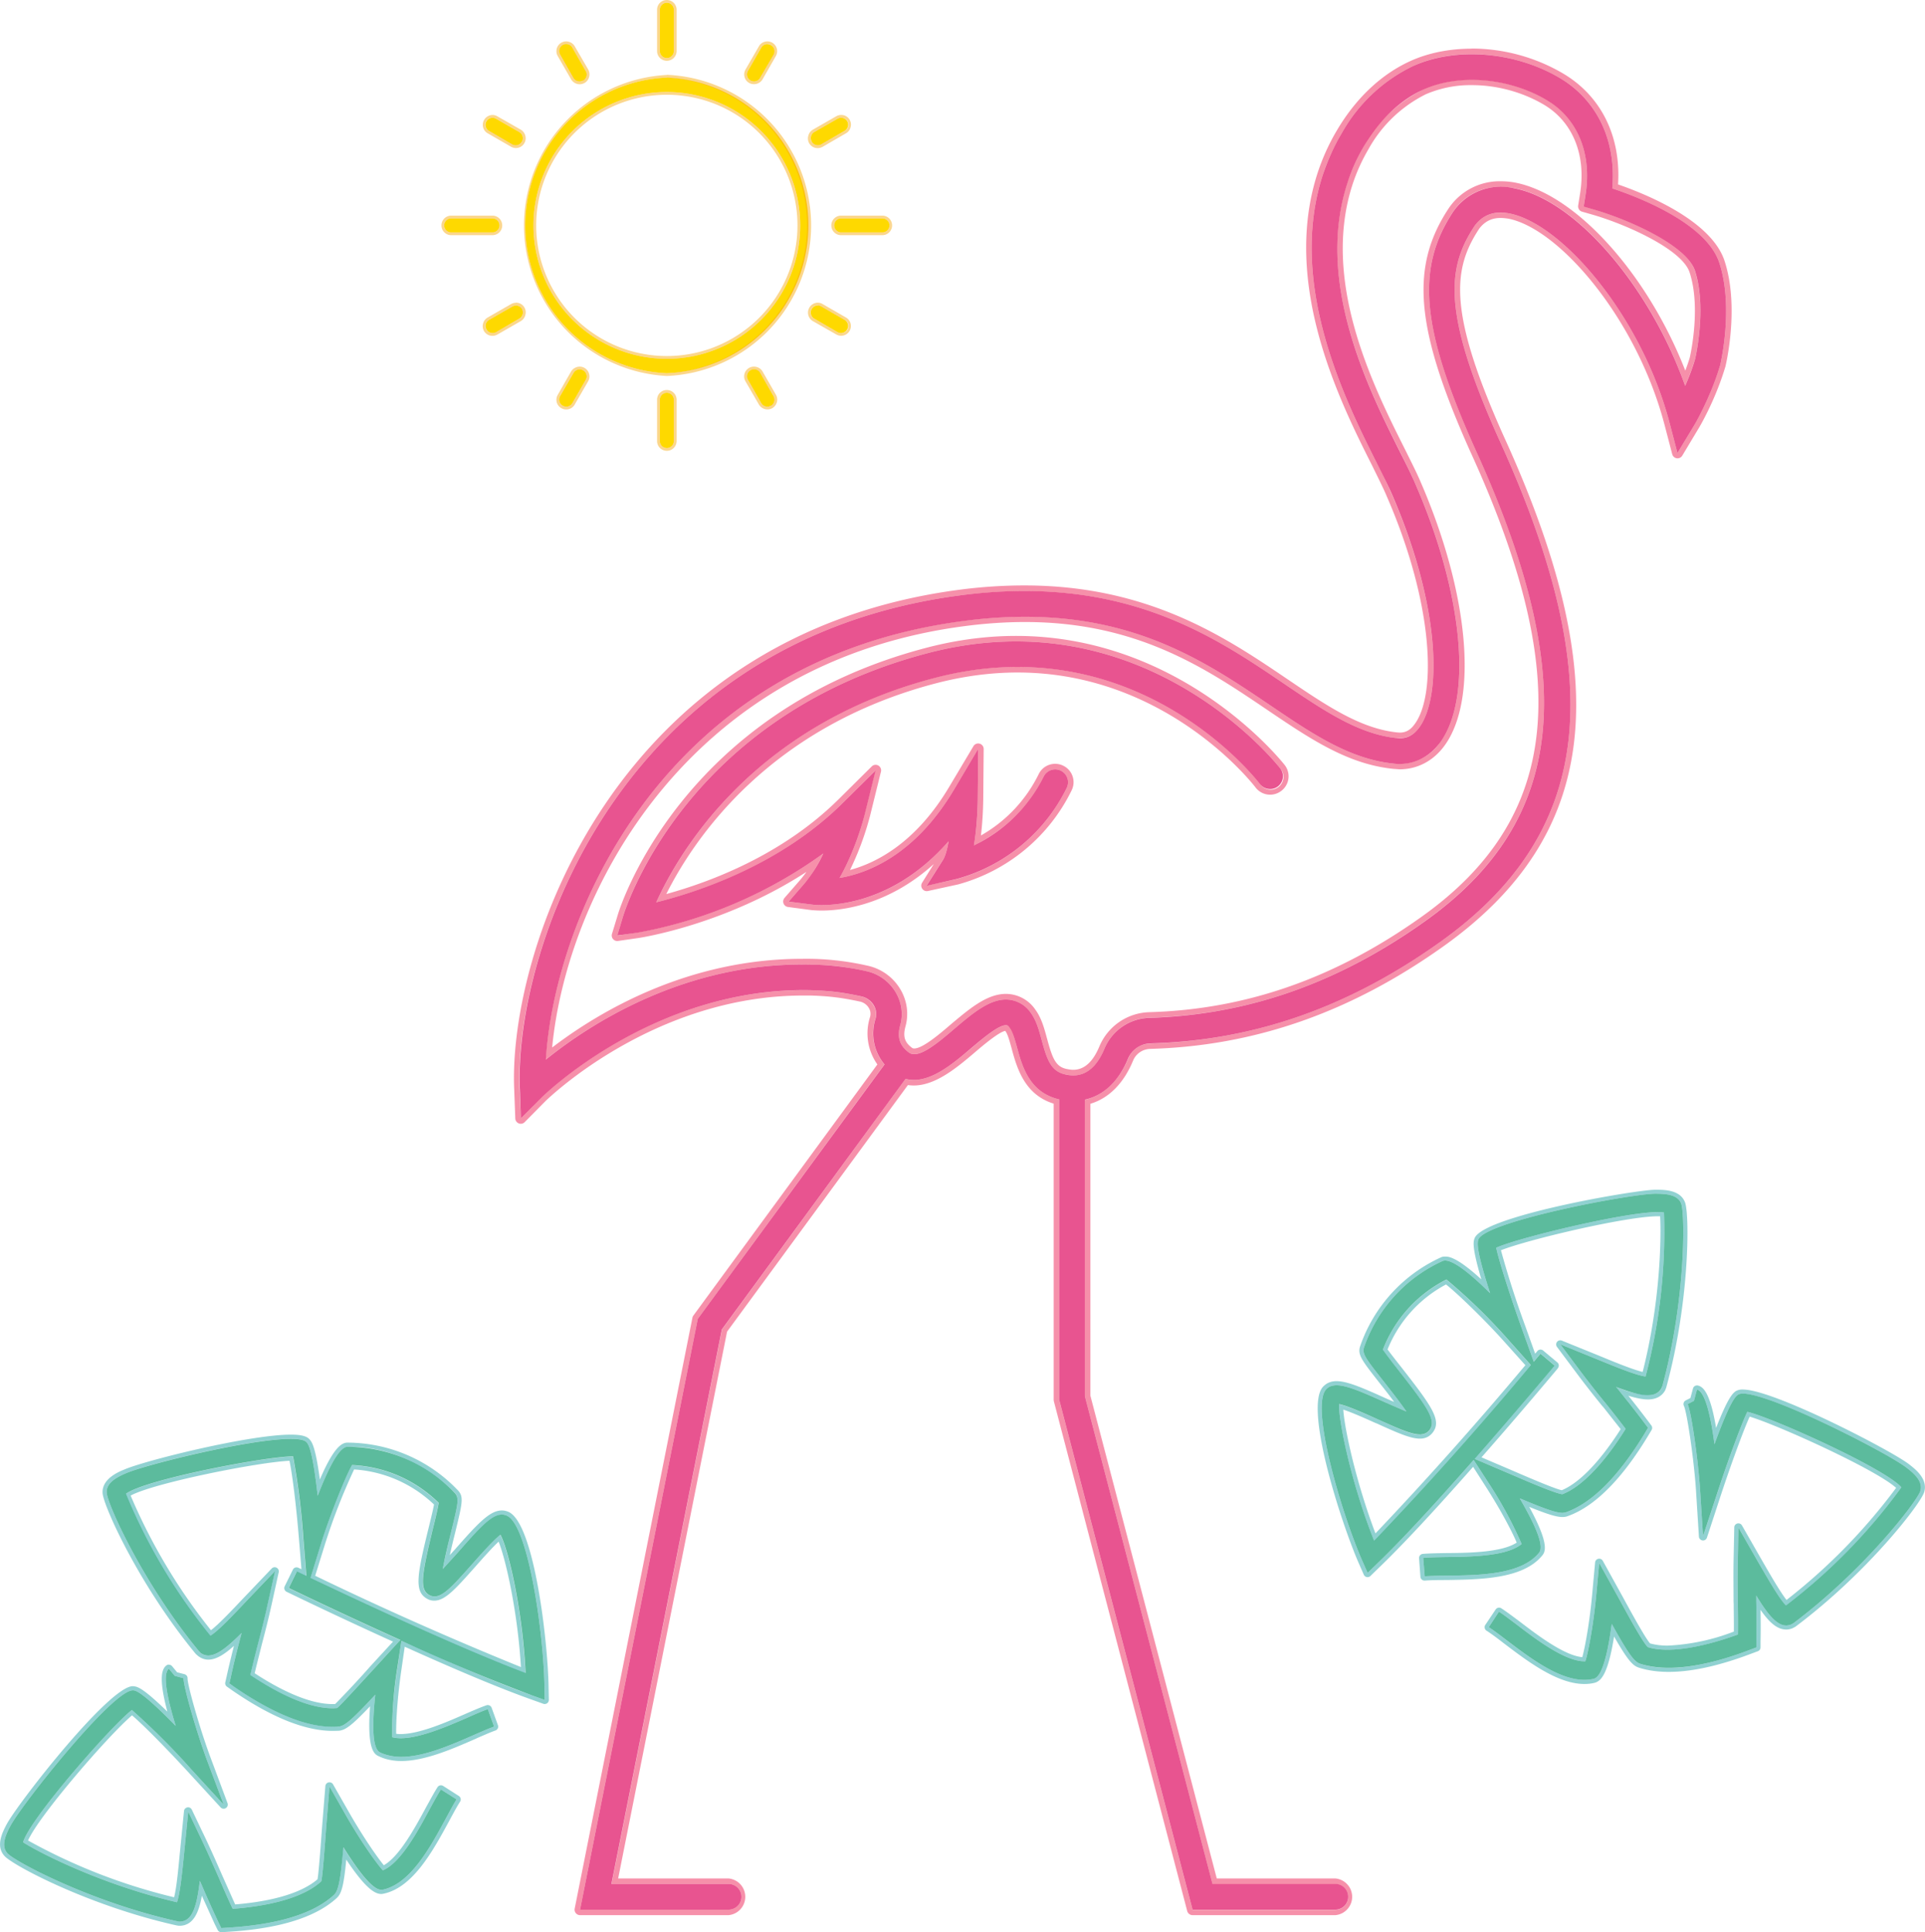 <svg xmlns="http://www.w3.org/2000/svg" viewBox="0 0 139.98 140.5"><path fill="#E85490" d="M125.02 19.1c-.94-2.85-5.8-4.74-7.78-5.4.3-3.45-1.08-6.4-3.8-8.02-3.26-1.93-7.55-2.29-10.68-.88a11.8 11.8 0 00-5.2 4.9c-.56.94-1 1.94-1.35 2.96-2.63 7.98 1.63 16.47 3.92 21.04.45.9.84 1.67 1.1 2.27 3.5 8.08 3.64 14.63 1.98 16.92-.44.6-.95.85-1.63.78-2.77-.28-5.27-1.97-8.17-3.93-5.25-3.56-11.8-7.99-23.58-6.45C44.88 46.56 37.38 69.3 37.8 79.18l.08 2.14 1.51-1.52c.08-.08 8.14-8.04 19.56-7.8 1.35.04 2.31.15 3.68.45.37.08.7.31.9.64.18.3.23.64.14.97a3.5 3.5 0 00.65 3.34L50.74 95.9l-8.56 42.96h10.8a.93.93 0 100-1.87h-8.52l8.03-40.32 13.36-18.22c1.63.43 3.35-1.02 4.77-2.23.86-.73 2.05-1.73 2.57-1.67.04 0 .12.02.25.2.2.28.36.84.51 1.39.38 1.4.9 3.3 3.07 3.8v21.84l9.7 37.08H97.1a.93.93 0 100-1.87h-8.93l-9.28-35.46V79.96c1.36-.3 2.46-1.33 3.14-2.99.27-.64.9-1.07 1.6-1.1 7.53-.2 14.43-2.62 21.09-7.37 11.1-7.91 12.37-18.88 4.24-36.65-4.07-9.1-3.77-12.35-1.72-15.44.6-.8 1.43-1.1 2.52-.89 3.81.74 9.61 7.43 11.66 15.28l.56 2.14 1.15-1.9c.05-.08 1.2-2 1.93-4.4l.02-.06c.04-.17 1-4.26-.06-7.48zm-1.76 7.02c-.21.7-.47 1.37-.72 1.94-2.54-7.16-7.9-13.5-12.43-14.37a4.2 4.2 0 00-4.38 1.62l-.03.04c-2.76 4.14-2.37 8.5 1.56 17.27 7.68 16.8 6.6 27.07-3.63 34.36-6.34 4.52-12.9 6.82-20.05 7.03a3.65 3.65 0 00-3.27 2.25c-.94 2.26-2.36 1.97-2.83 1.87-1.06-.22-1.35-1.09-1.73-2.49-.2-.74-.39-1.44-.8-2a2.2 2.2 0 00-1.8-.96c-1.24 0-2.46 1.03-3.74 2.12-1.23 1.05-2.63 2.23-3.31 1.74-.68-.5-.88-1.11-.64-1.99.23-.82.1-1.69-.35-2.43a3.28 3.28 0 00-2.1-1.5 19.62 19.62 0 00-4.02-.48c-9.26-.23-16.28 4.47-19.3 6.91.62-10.11 8.3-29.01 30.39-31.9 11.07-1.45 17.03 2.58 22.29 6.14 3.1 2.1 5.79 3.92 9.02 4.24 1.32.13 2.5-.42 3.33-1.54 2.38-3.27 1.67-10.81-1.78-18.76-.27-.64-.67-1.44-1.14-2.37-2.31-4.63-6.2-12.37-3.8-19.62.29-.9.68-1.76 1.17-2.59.8-1.36 2.2-3.18 4.36-4.15 2.6-1.16 6.2-.85 8.96.79 2.24 1.33 3.29 3.91 2.8 6.91l-.13.82.79.23c2.5.73 6.68 2.58 7.3 4.43.85 2.6.09 6.11.01 6.44z"/><path fill="#EE2356" d="M107.01 3.94c2.2 0 4.5.6 6.43 1.74 2.72 1.61 4.1 4.57 3.8 8.02 1.97.66 6.84 2.55 7.78 5.4 1.06 3.22.1 7.31.06 7.48l-.02.06a21.88 21.88 0 01-1.93 4.4l-1.15 1.9-.56-2.14c-2.05-7.85-7.85-14.54-11.66-15.28a3.4 3.4 0 00-.65-.06c-.77 0-1.39.31-1.87.95-2.05 3.1-2.35 6.34 1.72 15.44 8.13 17.77 6.86 28.74-4.24 36.65-6.66 4.75-13.56 7.16-21.08 7.38-.71.02-1.34.45-1.6 1.09-.69 1.66-1.8 2.69-3.15 3v21.56L88.17 137h8.93a.93.93 0 110 1.87H86.72l-9.7-37.08V79.94c-2.17-.5-2.69-2.4-3.07-3.8-.15-.55-.3-1.11-.5-1.4-.14-.17-.22-.18-.26-.19a.4.4 0 00-.04 0c-.55 0-1.7.97-2.53 1.68-1.25 1.05-2.72 2.3-4.17 2.3-.2 0-.4-.02-.6-.08L52.5 96.67l-8.03 40.32h8.51a.93.93 0 110 1.87H42.18l8.56-42.96 13.57-18.5a3.5 3.5 0 01-.65-3.34c.09-.33.04-.67-.15-.97a1.4 1.4 0 00-.9-.64 17.79 17.79 0 00-4.2-.45c-11.14 0-18.95 7.72-19.03 7.8l-1.5 1.52-.1-2.14c-.4-9.88 7.1-32.62 32.05-35.89 1.66-.21 3.2-.31 4.66-.31 8.94 0 14.4 3.7 18.92 6.76 2.9 1.96 5.4 3.65 8.17 3.93h.21c.58 0 1.03-.25 1.42-.78 1.66-2.29 1.52-8.84-1.99-16.92a42.2 42.2 0 00-1.09-2.27c-2.29-4.57-6.55-13.06-3.92-21.04.34-1.02.8-2.02 1.35-2.96a11.8 11.8 0 015.2-4.9c1.27-.58 2.74-.86 4.25-.86m-5.24 51.6l-.38-.01c-3.23-.32-5.92-2.14-9.02-4.24-4.5-3.05-9.53-6.45-17.83-6.45-1.4 0-2.88.1-4.46.3-22.09 2.9-29.77 21.8-30.4 31.91 2.96-2.39 9.73-6.92 18.66-6.92l.65.01c1.46.03 2.54.16 4.02.48.87.19 1.64.73 2.1 1.5.45.74.58 1.6.35 2.43-.24.88-.04 1.49.64 1.99.1.08.24.11.38.11.74 0 1.9-.97 2.93-1.85 1.28-1.09 2.5-2.12 3.74-2.12a2.2 2.2 0 011.8.96c.41.56.6 1.26.8 2 .38 1.4.67 2.27 1.73 2.49.13.02.33.07.57.07.64 0 1.58-.3 2.26-1.94A3.65 3.65 0 0183.58 74c7.15-.2 13.7-2.5 20.05-7.03 10.23-7.29 11.31-17.56 3.63-34.36-3.93-8.77-4.32-13.13-1.56-17.27l.03-.04a4.1 4.1 0 013.39-1.72c.32 0 .65.03 1 .1 4.53.88 9.88 7.2 12.42 14.37.25-.57.5-1.24.72-1.94.08-.33.84-3.84-.02-6.44-.61-1.85-4.8-3.7-7.3-4.43l-.78-.23.13-.82c.49-3-.56-5.58-2.8-6.91a10.88 10.88 0 00-5.46-1.49c-1.25 0-2.46.23-3.5.7a10.09 10.09 0 00-4.36 4.15c-.49.83-.88 1.7-1.18 2.6-2.39 7.24 1.5 14.98 3.81 19.6.47.94.87 1.74 1.14 2.38 3.45 7.95 4.16 15.5 1.78 18.76a3.57 3.57 0 01-2.95 1.56m5.24-52c-1.6 0-3.12.3-4.41.88-2.14.96-4 2.71-5.39 5.07-.57.96-1.03 1.98-1.38 3.03-2.68 8.14 1.63 16.73 3.95 21.34.44.9.83 1.67 1.07 2.25 3.42 7.87 3.6 14.4 2.03 16.53-.31.44-.65.63-1.09.63l-.17-.01c-2.67-.27-5.13-1.93-7.98-3.86-4.5-3.05-10.1-6.83-19.15-6.83-1.5 0-3.1.1-4.7.31-25.23 3.3-32.82 26.32-32.4 36.3l.08 2.14a.4.4 0 00.69.27l1.5-1.52c.08-.07 7.8-7.68 18.75-7.68h.53c1.31.04 2.25.15 3.6.44a1 1 0 01.63.45c.13.2.16.44.1.66a3.91 3.91 0 00.53 3.46L50.42 95.66a.4.4 0 00-.07.16l-8.56 42.96a.4.4 0 00.4.48h10.78a1.34 1.34 0 000-2.67h-8.02l7.92-39.76L66.02 78.9c.14.02.29.03.43.03 1.6 0 3.17-1.33 4.43-2.4.58-.5 1.77-1.5 2.22-1.57l.02.03c.16.21.31.76.44 1.24.37 1.36.91 3.36 3.06 4.02v21.53l.01.1 9.7 37.08c.05.18.21.3.4.3H97.1a1.34 1.34 0 000-2.67h-8.62l-9.19-35.1V80.26c1.36-.41 2.43-1.5 3.11-3.15.21-.5.7-.83 1.25-.84 7.6-.22 14.57-2.66 21.3-7.45 11.3-8.05 12.6-19.16 4.38-37.14-4-8.94-3.73-12.09-1.76-15.06.4-.52.9-.77 1.54-.77.18 0 .37.02.57.05 3.7.72 9.34 7.28 11.36 14.99l.56 2.14a.4.4 0 00.73.1l1.14-1.9c.05-.07 1.22-2.01 1.97-4.49l.02-.06c.05-.19 1.04-4.38-.06-7.72-.95-2.87-5.52-4.78-7.74-5.55.22-3.5-1.23-6.44-4.02-8.08a13.19 13.19 0 00-6.63-1.8zm-5.24 52.4c1.3 0 2.46-.61 3.27-1.72 2.47-3.38 1.77-11.08-1.73-19.16-.27-.64-.68-1.45-1.14-2.38-2.3-4.58-6.14-12.23-3.8-19.32.29-.87.67-1.71 1.14-2.51a9.7 9.7 0 014.18-4 8.22 8.22 0 013.34-.66c1.83 0 3.7.51 5.25 1.43 2.1 1.25 3.08 3.68 2.61 6.5l-.13.82c-.03.2.09.4.28.45l.8.23c2.6.76 6.49 2.56 7.02 4.18.82 2.48.1 5.85.01 6.22-.09.3-.2.61-.32.93-2.74-7.02-7.94-12.81-12.36-13.67-.36-.07-.73-.1-1.07-.1a4.47 4.47 0 00-3.75 1.93c-2.85 4.28-2.47 8.74 1.52 17.67 7.6 16.58 6.55 26.71-3.5 33.87-6.27 4.47-12.76 6.75-19.82 6.95a4.06 4.06 0 00-3.63 2.5c-.47 1.12-1.1 1.69-1.9 1.69-.2 0-.36-.04-.48-.06-.8-.17-1.03-.77-1.42-2.2-.21-.78-.41-1.52-.87-2.14a2.6 2.6 0 00-2.12-1.12c-1.39 0-2.65 1.08-4 2.21-.87.75-2.07 1.76-2.67 1.76-.08 0-.12-.02-.15-.04-.55-.4-.68-.83-.49-1.55.26-.93.12-1.91-.39-2.75a3.68 3.68 0 00-2.36-1.68 19.98 19.98 0 00-4.75-.5c-8.28 0-14.72 3.8-18.19 6.45 1.08-11.21 9.74-27.99 29.98-30.64 1.52-.2 3-.3 4.4-.3 8.2 0 13.2 3.4 17.61 6.38 3.15 2.13 5.87 3.97 9.21 4.3l.42.03z" opacity=".5"/><path fill="#E85490" d="M67.55 47.47C49.9 52.05 45.5 66.02 45.31 66.62l-.42 1.4 1.45-.2a33.1 33.1 0 0013.53-5.76 9.73 9.73 0 01-1.37 2.18l-1.15 1.32 1.73.22c.25.03 5.36.6 9.9-4.61-.1.6-.24 1.08-.4 1.34l-1.2 1.9 2.2-.5a12.6 12.6 0 007.99-6.62.93.93 0 10-1.68-.82 10.88 10.88 0 01-5.07 5c.25-1.47.28-3.11.28-3.56l.03-3.46-1.76 2.97c-2.84 4.77-6.29 6.08-8.32 6.42 1.2-2.1 1.79-4.46 1.82-4.59l.8-3.23-2.37 2.35c-4.6 4.58-10.7 6.53-13.58 7.24 1.67-3.68 7.08-12.9 20.3-16.33 14.55-3.77 23.24 7.26 23.6 7.73a.93.93 0 001.48-1.13c-.1-.13-9.77-12.5-25.55-8.41z"/><path fill="#EE2356" d="M73.88 46.64c12 0 19.14 9.13 19.22 9.24A.93.93 0 1191.62 57c-.31-.4-6.7-8.51-17.63-8.51-1.86 0-3.85.23-5.97.78C54.8 52.7 49.4 61.93 47.72 65.61c2.89-.7 8.98-2.66 13.58-7.24l2.36-2.35-.8 3.23c-.02.13-.61 2.48-1.81 4.59 2.03-.34 5.48-1.65 8.32-6.42l1.76-2.97-.03 3.46c0 .45-.03 2.09-.28 3.56 1.5-.73 3.7-2.2 5.07-5a.93.93 0 111.68.82 12.6 12.6 0 01-8 6.63l-2.19.48 1.2-1.9c.16-.25.3-.74.4-1.33-3.64 4.19-7.65 4.64-9.22 4.64-.39 0-.63-.02-.68-.03l-1.73-.22 1.15-1.32c.54-.62 1-1.4 1.37-2.18a33.1 33.1 0 01-13.53 5.75l-1.45.22.42-1.41c.18-.6 4.59-14.57 22.24-19.15 2.24-.58 4.35-.83 6.33-.83m0-.4c-2.11 0-4.27.28-6.43.84C49.6 51.71 45.11 65.9 44.93 66.5l-.43 1.41a.4.4 0 00.44.51l1.46-.21c.28-.04 6.37-.99 12.24-4.81-.14.2-.3.4-.44.57l-1.15 1.32a.4.4 0 00.25.66l1.73.23c.05 0 .31.03.73.03 1.42 0 4.8-.36 8.14-3.38l-.85 1.36a.4.4 0 00.42.6l2.2-.48a13 13 0 008.26-6.85 1.33 1.33 0 00-.61-1.78 1.33 1.33 0 00-1.79.61 10.36 10.36 0 01-4.2 4.46c.15-1.25.17-2.45.17-2.84l.03-3.45a.4.4 0 00-.74-.21l-1.77 2.97c-2.42 4.07-5.31 5.53-7.21 6.04a21.17 21.17 0 001.45-3.91l.8-3.24a.4.4 0 00-.68-.37l-2.36 2.34c-4.1 4.08-9.34 6.04-12.57 6.93 2.04-4.07 7.5-12.18 19.67-15.34 1.98-.51 3.95-.77 5.87-.77 10.75 0 17.05 8.02 17.31 8.36a1.33 1.33 0 001.87.25 1.33 1.33 0 00.25-1.88c-.07-.09-7.35-9.39-19.54-9.39z" opacity=".5"/><g><path fill="#5CBB9D" d="M103.6 114.62l-.11-1.34c.45-.04 1.03-.05 1.66-.06 1.79-.02 4.43-.05 5.5-.95a29.33 29.33 0 00-2.4-4.43l-1.09-1.68c-2.37 2.69-5 5.6-7.01 7.53l-.7.68-.4-.9c-1.56-3.6-3.8-11.27-2.6-12.46.63-.64 1.85-.13 4.32.98l1.5.65c-.48-.7-1.2-1.61-1.66-2.2-1.34-1.7-1.58-2.02-1.41-2.5a10.75 10.75 0 015.71-6.25c.6-.24 2.04.95 3.45 2.35-1.07-3.28-.92-3.71-.86-3.9.43-1.3 10.84-3.3 12.85-3.34.8 0 1.65.06 1.9.72.28.73.34 7-1.37 13.27l-.07.16c-.45.79-1.55.56-3.3-.1.1.1.18.21.27.32.56.7 1.13 1.41 1.79 2.29l.27.36-.23.39c-1.9 3.12-3.8 5.05-5.7 5.74-.4.15-.98.02-3.4-1 1.94 3.32 1.54 3.8 1.37 4-1.32 1.56-4.3 1.6-6.71 1.62-.6.01-1.14.02-1.57.05zm-6.22-12.52c-.09 1.03.86 5.73 2.54 9.93a252.3 252.3 0 0011.4-12.77l-1.81-2.03a41.08 41.08 0 00-4.33-4.19 9.56 9.56 0 00-4.62 5.1c.22.32.7.95 1.11 1.47 2.15 2.74 2.8 3.68 2.28 4.37-.53.68-1.53.23-3.73-.76-.87-.39-2.25-1.01-2.84-1.12zm9.85 3.98l2.58 1.1c1 .43 3.33 1.44 3.8 1.47 1.35-.51 2.98-2.16 4.6-4.75-.53-.7-1-1.3-1.48-1.89a75.27 75.27 0 01-1.82-2.32l-1.45-1.94 2.8 1.14c1.12.46 2.75 1.13 3.4 1.2A41.16 41.16 0 00121 88.17c-1.68-.32-10.56 1.8-12.2 2.56.13.7.89 3.16 1.85 5.84l.88 2.45.49-.59 1.03.87c-.04.05-2.69 3.22-5.82 6.79z"/><path fill="#23A4A4" d="M120.35 86.8c.8 0 1.65.06 1.9.72.28.73.34 7-1.37 13.27l-.06.16c-.2.35-.54.5-1 .5a7.3 7.3 0 01-2.3-.6l.26.32c.56.7 1.13 1.41 1.79 2.29l.27.36-.23.39c-1.9 3.12-3.8 5.05-5.7 5.74a.8.8 0 01-.3.05c-.43 0-1.2-.25-3.1-1.05 1.94 3.32 1.54 3.8 1.37 4-1.32 1.56-4.3 1.6-6.7 1.62-.61.01-1.15.02-1.58.05l-.11-1.34c.45-.04 1.03-.05 1.66-.06 1.79-.02 4.43-.05 5.5-.95a29.32 29.32 0 00-2.4-4.43l-1.09-1.68c-2.37 2.69-5 5.6-7.01 7.53l-.7.68-.4-.9c-1.56-3.6-3.8-11.27-2.6-12.46a1 1 0 01.74-.28c.73 0 1.85.48 3.58 1.26l1.5.65c-.48-.7-1.2-1.61-1.66-2.2-1.34-1.7-1.58-2.02-1.41-2.5a10.75 10.75 0 015.71-6.25c.06-.02.11-.03.18-.03.66 0 1.98 1.1 3.27 2.38-1.07-3.28-.92-3.71-.86-3.9.43-1.3 10.84-3.3 12.85-3.34m-8.82 12.21l.49-.59 1.03.87c-.04.05-2.69 3.22-5.82 6.79l2.58 1.1c1 .43 3.33 1.44 3.8 1.47 1.35-.51 2.98-2.16 4.6-4.75-.53-.7-1-1.3-1.48-1.89a75.27 75.27 0 01-1.82-2.32l-1.45-1.94 2.8 1.14c1.12.46 2.75 1.13 3.4 1.2A41.16 41.16 0 00121 88.17a2.51 2.51 0 00-.46-.03c-2.44 0-10.22 1.88-11.74 2.59.13.7.89 3.16 1.85 5.84l.88 2.45m-8.28 5.3c-.62 0-1.56-.43-3.03-1.1-.87-.38-2.25-1-2.84-1.11-.09 1.03.86 5.73 2.54 9.93a252.3 252.3 0 0011.4-12.77l-1.81-2.03a41.1 41.1 0 00-4.33-4.19 9.56 9.56 0 00-4.62 5.1c.22.32.7.95 1.11 1.47 2.15 2.74 2.8 3.68 2.28 4.37a.81.81 0 01-.7.32m17.1-17.8c-1.63.04-12.6 1.94-13.13 3.55-.08.22-.2.6.5 2.97-1.82-1.67-2.42-1.66-2.63-1.66-.1 0-.2.01-.29.05a11.06 11.06 0 00-5.88 6.43c-.23.64.06 1.01 1.46 2.79.27.34.65.82 1 1.3l-.49-.21c-1.77-.8-2.9-1.3-3.7-1.3-.4 0-.71.13-.96.38-1.44 1.45 1.27 9.85 2.55 12.8l.39.89a.3.3 0 00.48.1l.7-.68c1.67-1.61 3.94-4.05 6.77-7.26l.87 1.36c1.16 1.8 2 3.42 2.3 4.15-1.1.72-3.51.75-5.14.76-.6.01-1.21.02-1.69.06a.3.3 0 00-.27.32l.1 1.35a.3.3 0 00.33.27c.4-.03.88-.04 1.45-.04h.1c2.47-.04 5.53-.07 6.94-1.74.23-.26.64-.74-.91-3.58 1.35.55 2 .74 2.41.74.15 0 .28-.02.4-.07 1.96-.7 3.93-2.68 5.85-5.86l.24-.4a.3.3 0 00-.02-.33l-.27-.36a75.8 75.8 0 00-1.4-1.8c.6.18 1.05.27 1.42.27.58 0 1-.22 1.25-.65l.08-.2c1.73-6.34 1.7-12.64 1.37-13.48-.35-.92-1.5-.92-2.18-.92zm-11.2 4.4c1.96-.78 9.14-2.47 11.4-2.47h.17c.08 1.39.05 6.12-1.27 11.32-.75-.18-2.18-.77-3.07-1.14l-2.81-1.14a.3.3 0 00-.35.46l1.45 1.94c.68.91 1.27 1.65 1.82 2.33l.1.11 1.26 1.6c-1.5 2.35-3 3.91-4.28 4.44-.37-.07-1.59-.56-3.64-1.45l-2.2-.94c2.5-2.84 4.66-5.41 5.5-6.41l.05-.07a.3.3 0 00-.03-.42l-1.04-.87a.3.3 0 00-.44.07l-.14.16-.7-1.96a69.96 69.96 0 01-1.79-5.57zm-8.25 7.21a9.26 9.26 0 014.25-4.72c.8.62 2.8 2.56 4.13 4.04l1.64 1.83a261.1 261.1 0 01-10.9 12.23c-1.37-3.59-2.25-7.56-2.34-9 .65.21 1.69.68 2.36.98l.06.02c1.54.7 2.47 1.11 3.15 1.11.4 0 .7-.15.93-.44.68-.88-.05-1.9-2.27-4.74l-.04-.05c-.33-.42-.74-.94-.97-1.26z" opacity=".5"/><g><path fill="#5CBB9D" d="M115.21 122.15c-1.86 0-3.96-1.6-5.68-2.9-.48-.37-.91-.7-1.27-.93l.74-1.13c.38.25.84.6 1.34.98 1.4 1.07 3.47 2.63 4.88 2.63h.06c.22-.67.6-2.68.81-4.97l.2-2.18 1.45 2.62c.52.95 1.73 3.19 2.09 3.5 1.38.43 3.68.12 6.55-.92.01-.89 0-1.66-.01-2.42-.02-.92-.03-1.83 0-2.93l.04-2.43 1.5 2.62c.61 1.05 1.49 2.59 1.96 3.05a41.35 41.35 0 008.39-8.59c-1.13-1.34-9.4-5.08-11.2-5.49-.32.63-1.24 3.04-2.13 5.74l-1.09 3.3-.22-3.46c-.15-2.21-.65-5.66-.9-6.14l.46-.24.22-.82c.62.16 1.02 2.07 1.27 3.98 1.18-3.25 1.56-3.5 1.72-3.61 1.15-.72 10.56 4.06 12.18 5.26.64.48 1.28 1.06 1.07 1.75-.23.74-4.05 5.72-9.24 9.62l-.15.08c-.83.34-1.57-.5-2.54-2.1v.39c.02.9.03 1.82.01 2.92v.46l-.43.16c-3.4 1.3-6.1 1.64-8.02 1.03-.4-.13-.79-.59-2.07-2.9-.51 3.83-1.12 3.96-1.38 4.01-.2.04-.4.06-.6.06z"/><path fill="#23A4A4" d="M123.4 101.04c.62.16 1.02 2.07 1.27 3.98 1.18-3.25 1.56-3.5 1.72-3.61.08-.05.2-.07.35-.07 2.06 0 10.32 4.21 11.83 5.33.64.48 1.28 1.06 1.07 1.75-.23.74-4.05 5.72-9.24 9.62l-.15.08a.95.95 0 01-.36.07c-.7 0-1.35-.8-2.18-2.17v.39c.02.9.03 1.82.01 2.92v.46l-.43.16c-2.32.88-4.3 1.33-5.94 1.33-.77 0-1.47-.1-2.08-.3-.4-.13-.79-.59-2.07-2.9-.51 3.83-1.12 3.96-1.38 4.01-.2.04-.4.06-.6.06-1.87 0-3.97-1.6-5.7-2.9-.47-.37-.9-.7-1.26-.93l.74-1.13c.38.25.84.6 1.34.98 1.4 1.07 3.47 2.63 4.88 2.63h.06c.22-.67.6-2.68.81-4.97l.2-2.18 1.45 2.62c.52.95 1.73 3.19 2.09 3.5.4.12.89.19 1.44.19 1.34 0 3.08-.37 5.11-1.11.01-.89 0-1.66-.01-2.42-.02-.92-.03-1.83 0-2.93l.04-2.43 1.5 2.62c.61 1.06 1.49 2.59 1.96 3.06a41.36 41.36 0 008.39-8.6c-1.13-1.34-9.4-5.08-11.2-5.49-.32.63-1.24 3.04-2.13 5.75l-1.09 3.29-.22-3.46c-.15-2.21-.65-5.66-.9-6.14l.46-.24.22-.82m0-.3a.3.3 0 00-.29.22l-.19.7-.34.17a.3.3 0 00-.13.4c.21.42.71 3.72.87 6.03l.22 3.46a.3.3 0 00.59.07l1.08-3.3c.83-2.49 1.64-4.65 2.02-5.48 2 .59 9.16 3.83 10.65 5.18a42.2 42.2 0 01-7.97 8.15c-.47-.6-1.2-1.87-1.71-2.75l-1.53-2.67a.3.3 0 00-.56.15l-.05 2.43c-.02 1.1 0 2.03 0 2.93l.01.22c0 .63.02 1.27.01 1.99a15.18 15.18 0 01-4.81 1.02c-.5 0-.92-.06-1.28-.16-.17-.18-.64-.9-1.98-3.37l-1.45-2.62a.3.3 0 00-.57.11l-.2 2.18c-.19 2.13-.52 3.93-.73 4.7-1.3-.12-3.22-1.57-4.5-2.55-.55-.41-1.01-.76-1.4-1.01a.3.3 0 00-.4.09l-.75 1.12a.3.3 0 00.08.42c.36.23.8.56 1.25.91 1.75 1.33 3.91 2.97 5.87 2.97.24 0 .46-.02.68-.07.47-.1 1.01-.46 1.48-3.38 1 1.74 1.36 2.12 1.8 2.26.65.21 1.38.31 2.18.31 1.68 0 3.7-.45 6.04-1.34l.43-.16a.3.3 0 00.2-.28v-.45c.02-.84.01-1.58 0-2.28.63.9 1.2 1.43 1.87 1.43.16 0 .31-.03.47-.1l.19-.1c5.25-3.93 9.1-8.92 9.37-9.79.3-.98-.7-1.72-1.17-2.08-1.46-1.07-9.8-5.38-12-5.38a.95.95 0 00-.52.11c-.2.14-.54.37-1.44 2.68-.42-2.5-.91-2.98-1.31-3.08a.3.3 0 00-.08-.01z" opacity=".5"/></g></g><g><path fill="#5CBB9D" d="M29.18 127.75c-.53 0-1.04-.1-1.5-.3-.23-.12-.8-.4-.39-4.22-1.79 1.93-2.26 2.29-2.69 2.32-2.01.15-4.55-.82-7.55-2.88l-.37-.26.1-.44c.23-1.08.46-1.97.69-2.85l.1-.38c-1.33 1.33-2.23 1.98-2.97 1.46l-.12-.12c-4.14-5.02-6.68-10.75-6.72-11.53-.05-.71.7-1.13 1.44-1.44 1.85-.78 12.16-3.25 13.08-2.25.13.14.44.48.82 3.91.7-1.8 1.52-3.56 2.17-3.57a10.8 10.8 0 017.78 3.34c.36.37.27.75-.25 2.87-.18.72-.46 1.85-.6 2.68l1.1-1.21c1.79-2.04 2.68-3.02 3.53-2.68 1.57.6 2.7 8.5 2.76 12.43l.02.98-.92-.33a143.1 143.1 0 01-9.5-3.97l-.3 1.98a29.04 29.04 0 00-.37 5.03c1.35.36 3.78-.69 5.42-1.4.58-.26 1.1-.49 1.53-.64l.46 1.27c-.4.14-.9.36-1.45.6-1.67.73-3.64 1.6-5.3 1.6zM18.2 121.8c2.54 1.69 4.71 2.53 6.31 2.4.26-.19 1.96-2.07 2.7-2.87l1.9-2.08c-4.33-1.95-8.05-3.75-8.11-3.78l.59-1.21.69.33-.21-2.6a51.65 51.65 0 00-.76-6.09h-.02c-1.93 0-10.75 1.68-12.13 2.72a41.56 41.56 0 006.14 10.32c.57-.34 1.77-1.62 2.6-2.5l2.1-2.2-.53 2.37c-.23 1.07-.46 1.96-.69 2.84-.19.74-.38 1.49-.58 2.35zm4.37-7.07c2.74 1.3 10.56 5 15.65 6.92-.2-4.38-1.22-8.92-1.83-10.05-.5.38-1.47 1.47-2.08 2.16-1.6 1.8-2.33 2.62-3.08 2.23-.73-.4-.6-1.34.27-4.92.16-.64.34-1.41.4-1.79a9.58 9.58 0 00-6.3-2.75c-.46.78-1.61 3.66-2.22 5.6l-.8 2.6zm-1.02-8.8z"/><path fill="#23A4A4" d="M21.15 104.62c.57 0 .98.07 1.13.24.13.14.44.48.82 3.91.7-1.8 1.52-3.56 2.17-3.57h.24c2.66 0 5.5 1.25 7.55 3.34.35.37.26.75-.26 2.87-.18.72-.45 1.85-.6 2.68l1.1-1.21c1.56-1.77 2.44-2.74 3.2-2.74a.9.9 0 01.33.06c1.57.6 2.7 8.5 2.76 12.43l.02.98-.92-.33c-2.63-.94-6.23-2.5-9.5-3.97l-.29 1.98a29.04 29.04 0 00-.38 5.03c.2.05.4.07.64.07 1.38 0 3.37-.86 4.78-1.47.58-.26 1.1-.49 1.53-.64l.46 1.27c-.4.14-.9.36-1.45.6-1.67.73-3.64 1.6-5.3 1.6-.53 0-1.04-.1-1.5-.3-.23-.12-.8-.4-.39-4.22-1.79 1.93-2.26 2.29-2.69 2.32l-.4.01c-1.95 0-4.35-.97-7.15-2.9l-.37-.25.1-.45c.23-1.07.46-1.96.69-2.84l.1-.38c-1.02 1.02-1.78 1.64-2.42 1.64a.92.92 0 01-.55-.18l-.12-.12c-4.14-5.02-6.68-10.75-6.72-11.53-.05-.71.7-1.13 1.44-1.44 1.54-.66 9-2.49 11.95-2.49m-5.86 14.33c.57-.34 1.77-1.62 2.6-2.5l2.1-2.2-.53 2.37c-.23 1.07-.46 1.96-.69 2.84-.19.74-.38 1.49-.58 2.35 2.37 1.57 4.41 2.4 5.97 2.4h.34c.26-.19 1.96-2.07 2.7-2.87l1.9-2.08c-4.33-1.95-8.05-3.75-8.11-3.78l.59-1.21.69.33-.21-2.6a51.68 51.68 0 00-.76-6.09h-.02c-1.93 0-10.75 1.68-12.13 2.72a41.56 41.56 0 006.14 10.32m22.92 2.71c-.2-4.38-1.22-8.92-1.83-10.05-.5.38-1.47 1.47-2.08 2.16-1.33 1.5-2.06 2.32-2.7 2.32a.8.8 0 01-.38-.1c-.73-.38-.6-1.33.27-4.9.16-.65.34-1.42.4-1.8a9.58 9.58 0 00-6.3-2.75c-.46.78-1.61 3.66-2.22 5.6l-.8 2.6c2.73 1.3 10.55 5 15.64 6.92m-17.06-17.34c-3.03 0-10.55 1.87-12.07 2.52-.5.2-1.68.7-1.62 1.73.05.9 2.62 6.65 6.78 11.7l.16.14c.25.19.5.27.75.27.56 0 1.16-.37 1.86-1-.17.68-.35 1.4-.53 2.22l-.1.44a.3.3 0 00.13.31l.37.26c2.84 1.96 5.3 2.95 7.32 2.95l.43-.01c.46-.04.9-.32 2.28-1.78-.24 3.22.33 3.5.65 3.64.46.22 1.01.34 1.62.34 1.73 0 3.77-.9 5.42-1.62l.1-.05c.52-.22.96-.42 1.33-.55a.3.3 0 00.18-.38l-.46-1.27a.3.3 0 00-.38-.18c-.43.15-.94.37-1.56.64-1.32.58-3.31 1.45-4.66 1.45-.12 0-.23 0-.34-.02-.02-.8.08-2.63.39-4.73l.23-1.6c3.9 1.76 6.97 3.04 9.16 3.82l.92.33a.3.3 0 00.4-.29l-.02-.97c-.05-3.21-1.04-11.98-2.95-12.71a1.2 1.2 0 00-.44-.09c-.88 0-1.74.93-3.43 2.85l-.14.15-.22.25c.13-.6.28-1.2.38-1.6.55-2.26.65-2.66.18-3.14a11.13 11.13 0 00-8.01-3.44c-.41 0-1 .35-2 2.68-.33-2.46-.6-2.75-.76-2.93-.21-.23-.63-.33-1.35-.33zM9.5 108.75c1.69-.92 9.27-2.43 11.55-2.53.21.99.5 3.33.7 5.8l.17 2.08-.22-.1a.3.3 0 00-.4.13l-.6 1.22a.3.3 0 00.15.4c.66.32 3.93 1.9 7.73 3.62l-1.62 1.76a69.25 69.25 0 01-2.59 2.78h-.21c-1.44 0-3.39-.77-5.64-2.24.18-.77.36-1.45.53-2.14.23-.87.46-1.77.7-2.85l.52-2.37a.3.3 0 00-.5-.27l-2.1 2.2c-.72.76-1.73 1.84-2.33 2.3a41.95 41.95 0 01-5.84-9.79zm13.42 5.83l.73-2.35a44.15 44.15 0 012.1-5.38 9.27 9.27 0 015.81 2.55c-.08.44-.27 1.19-.37 1.61-.86 3.5-1.1 4.72-.12 5.25.17.1.34.13.51.13.79 0 1.55-.86 2.94-2.42.48-.54 1.23-1.4 1.74-1.87.57 1.45 1.4 5.31 1.62 9.12a253.87 253.87 0 01-14.96-6.64zm-2.94-.03z" opacity=".5"/><g><path fill="#5CBB9D" d="M16.09 140.2l-.2-.41c-.47-1-.84-1.83-1.2-2.67l-.16-.36c-.22 1.86-.53 2.93-1.44 2.97H13l-.08-.02c-6.34-1.4-11.87-4.37-12.38-4.95-.48-.54-.14-1.33.24-2.03.96-1.73 7.42-9.82 8.88-9.82a.2.2 0 01.05 0c.2.04.64.11 3.07 2.59-.57-1.85-1-3.75-.5-4.16l.43.52.64.17c-.03.54.93 3.88 1.7 5.96l1.22 3.24-2.34-2.55a51.56 51.56 0 00-4.34-4.34c-1.5 1.16-7.45 7.95-7.91 9.62.9.6 5.51 3.04 11.19 4.36.23-.62.4-2.37.52-3.57l.3-3.02 1.04 2.19c.47 1 .83 1.83 1.2 2.66.3.7.61 1.41.99 2.22 3.04-.24 5.27-.92 6.44-2 .1-.3.28-2.84.36-3.93l.24-2.97 1.08 1.9c1.13 2 2.32 3.68 2.8 4.2 1.3-.54 2.55-2.86 3.4-4.44.3-.55.58-1.06.82-1.44l1.14.72c-.23.36-.48.84-.77 1.37-1.14 2.11-2.57 4.74-4.56 5.19-.26.05-.87.18-2.9-3.08-.23 2.63-.39 3.2-.7 3.48-1.49 1.36-4.08 2.15-7.73 2.37l-.45.03z"/><path fill="#23A4A4" d="M12.28 121.34l.43.52.64.17c-.03.54.93 3.88 1.7 5.96l1.22 3.24-2.34-2.55a51.56 51.56 0 00-4.34-4.34c-1.5 1.16-7.45 7.95-7.91 9.62.9.6 5.51 3.04 11.19 4.36.23-.62.4-2.37.52-3.57l.3-3.02 1.04 2.19c.47 1 .83 1.83 1.2 2.66.3.7.61 1.41.99 2.22 3.04-.24 5.27-.92 6.44-2 .1-.3.28-2.84.36-3.93l.24-2.97 1.08 1.9c1.13 2 2.32 3.68 2.8 4.2 1.3-.54 2.55-2.86 3.4-4.44.3-.55.58-1.06.82-1.44l1.14.72c-.23.36-.48.84-.77 1.37-1.14 2.11-2.57 4.74-4.56 5.19l-.14.02c-.33 0-1.03-.31-2.77-3.1-.22 2.63-.38 3.2-.69 3.48-1.49 1.36-4.08 2.15-7.73 2.37l-.45.03-.2-.41c-.47-1-.84-1.83-1.2-2.67l-.16-.36c-.22 1.86-.53 2.93-1.44 2.97H13l-.08-.02c-6.34-1.4-11.87-4.37-12.38-4.95-.48-.54-.14-1.33.24-2.03.96-1.73 7.42-9.82 8.88-9.82a.2.2 0 01.05 0c.2.04.64.11 3.07 2.59-.57-1.85-1-3.75-.5-4.16m0-.3a.3.3 0 00-.19.07c-.32.26-.57.9.08 3.35-1.78-1.74-2.17-1.8-2.4-1.84l-.11-.01c-1.7 0-8.22 8.33-9.14 9.98-.44.79-.8 1.69-.2 2.36.59.68 6.15 3.64 12.54 5.06l.08.01a.3.3 0 00.06.01h.11c.96-.04 1.35-.97 1.57-2.18l.94 2.07.2.4a.3.3 0 00.29.18l.45-.03c3.71-.22 6.37-1.04 7.91-2.44.35-.32.52-.81.71-2.81 1.46 2.2 2.13 2.5 2.55 2.5.08 0 .14-.02.2-.03 2.13-.47 3.59-3.17 4.76-5.33.27-.5.54-1 .77-1.36a.3.3 0 00-.1-.41l-1.14-.73a.3.3 0 00-.41.1c-.25.39-.52.9-.82 1.44-.79 1.46-1.94 3.59-3.08 4.23-.5-.61-1.55-2.12-2.6-3.97l-1.09-1.91a.3.3 0 00-.56.12l-.24 2.98c-.19 2.62-.28 3.53-.33 3.8-1.11.96-3.18 1.6-5.99 1.83l-.9-2.02c-.36-.82-.73-1.67-1.2-2.67l-1.05-2.2a.3.3 0 00-.57.1l-.3 3.03c-.1 1.04-.23 2.51-.42 3.24a41.96 41.96 0 01-10.62-4.13c.77-1.77 5.81-7.61 7.56-9.1.76.64 2.4 2.29 4.11 4.15l2.34 2.55a.3.3 0 00.5-.3l-1.21-3.25c-.8-2.12-1.72-5.39-1.7-5.84a.3.3 0 00-.22-.3l-.54-.14-.37-.45a.3.3 0 00-.23-.1z" opacity=".5"/></g></g><g><path fill="#FED900" d="M48.49 27.14a10.76 10.76 0 010-21.5 10.76 10.76 0 010 21.5zm0-20.45a9.7 9.7 0 000 19.4 9.7 9.7 0 000-19.4z"/><path fill="#F9AF1B" d="M48.49 5.65a10.76 10.76 0 010 21.49 10.76 10.76 0 010-21.5m0 20.45a9.7 9.7 0 000-19.4 9.7 9.7 0 000 19.4m0-20.64a10.96 10.96 0 000 21.89 10.96 10.96 0 000-21.9zm0 20.44a9.5 9.5 0 010-19 9.5 9.5 0 010 19z" opacity=".5"/><path fill="#FED900" d="M48.49 4.22a.51.51 0 01-.51-.5v-3c0-.29.23-.52.51-.52s.51.23.51.51v3c0 .28-.23.51-.51.51z"/><path fill="#F9AF1B" d="M48.49.2c.28 0 .51.23.51.51v3c0 .28-.23.51-.51.51s-.51-.23-.51-.5v-3c0-.29.23-.52.51-.52m0-.2c-.4 0-.71.32-.71.71v3a.71.71 0 001.42 0v-3c0-.39-.32-.71-.71-.71z" opacity=".5"/><g><path fill="#FED900" d="M48.49 32.58a.51.51 0 01-.51-.51v-3c0-.28.23-.51.51-.51s.51.23.51.51v3c0 .28-.23.51-.51.51z"/><path fill="#F9AF1B" d="M48.49 28.56c.28 0 .51.23.51.51v3c0 .28-.23.51-.51.51s-.51-.23-.51-.51v-3c0-.28.23-.51.51-.51m0-.2c-.4 0-.71.32-.71.71v3a.71.71 0 001.42 0v-3c0-.4-.32-.71-.71-.71z" opacity=".5"/></g><g><path fill="#FED900" d="M60.66 16.39c0-.28.23-.51.5-.51h3c.29 0 .52.23.52.51s-.23.51-.51.51h-3a.51.51 0 01-.51-.51z"/><path fill="#F9AF1B" d="M64.17 15.88c.28 0 .51.23.51.51s-.23.51-.51.51h-3a.51.51 0 01-.51-.51c0-.28.23-.51.5-.51h3m0-.2h-3a.71.71 0 000 1.42h3a.71.71 0 000-1.42z" opacity=".5"/><g><path fill="#FED900" d="M32.3 16.39c0-.28.23-.51.51-.51h3c.28 0 .51.23.51.51s-.23.51-.5.51h-3a.51.51 0 01-.52-.51z"/><path fill="#F9AF1B" d="M35.81 15.88c.28 0 .51.23.51.51s-.23.51-.5.51h-3a.51.51 0 01-.52-.51c0-.28.23-.51.51-.51h3m0-.2h-3a.71.71 0 000 1.42h3a.71.71 0 000-1.42z" opacity=".5"/></g></g><g><path fill="#FED900" d="M42.4 5.85a.51.51 0 01-.7-.18l-.97-1.7a.51.51 0 01.89-.51l.97 1.7c.15.24.06.55-.18.7z"/><path fill="#F9AF1B" d="M41.17 3.2c.18 0 .35.1.45.26l.97 1.7a.51.51 0 01-.44.76.51.51 0 01-.44-.25l-.98-1.7a.51.51 0 01.44-.76m0-.2a.71.71 0 00-.61 1.07l.97 1.69a.72.72 0 00.98.26.7.7 0 00.33-.44.7.7 0 00-.07-.54l-.98-1.69a.72.72 0 00-.62-.35z" opacity=".5"/><g><path fill="#FED900" d="M56.06 29.5a.51.51 0 01-.7-.18l-.97-1.7a.51.51 0 01.89-.51l.97 1.7c.14.24.06.55-.19.7z"/><path fill="#F9AF1B" d="M54.83 26.86c.18 0 .35.1.44.25l.98 1.7a.51.51 0 01-.44.76.51.51 0 01-.45-.25l-.97-1.7a.51.51 0 01.44-.76m0-.2a.71.71 0 00-.62 1.07l.98 1.69a.72.72 0 00.97.26c.34-.2.46-.64.26-.98l-.97-1.69a.72.72 0 00-.62-.35z" opacity=".5"/></g><g><path fill="#FED900" d="M59.03 10.3a.51.51 0 01.18-.7l1.7-.97a.51.51 0 01.7.19c.14.24.05.56-.2.7l-1.68.97a.51.51 0 01-.7-.18z"/><path fill="#F9AF1B" d="M61.16 8.56a.51.51 0 01.26.96l-1.7.97a.51.51 0 01-.51-.89l1.7-.97a.5.5 0 01.25-.07m0-.2a.71.71 0 00-.36.1l-1.69.97a.7.7 0 00-.33.44.7.7 0 00.7.9c.12 0 .24-.04.35-.1l1.69-.98a.7.7 0 00.33-.43.7.7 0 00-.7-.9z" opacity=".5"/><g><path fill="#FED900" d="M35.38 23.96a.51.51 0 01.18-.7l1.7-.97a.51.51 0 01.7.18c.13.25.05.56-.2.7l-1.68.98a.51.51 0 01-.7-.19z"/><path fill="#F9AF1B" d="M37.5 22.22a.51.51 0 01.27.95l-1.7.98a.51.51 0 01-.51-.89l1.7-.97a.5.5 0 01.25-.07m0-.2a.71.71 0 00-.36.1l-1.69.97a.7.7 0 00-.33.43.7.7 0 00.7.9c.12 0 .24-.04.35-.1l1.69-.97a.7.7 0 00.33-.44.7.7 0 00-.7-.9z" opacity=".5"/></g></g></g><g><path fill="#FED900" d="M37.95 10.3a.51.51 0 01-.7.2l-1.69-.98a.51.51 0 01.51-.89l1.7.98c.24.14.32.45.18.7z"/><path fill="#F9AF1B" d="M35.82 8.56a.5.5 0 01.26.07l1.69.98a.51.51 0 01-.26.95.5.5 0 01-.26-.07l-1.69-.97a.51.51 0 01.26-.96m0-.2a.72.72 0 00-.69.9.7.7 0 00.33.43l1.7.98a.71.71 0 00.97-.26.7.7 0 00.07-.54.7.7 0 00-.33-.44l-1.7-.97a.71.71 0 00-.35-.1z" opacity=".5"/><g><path fill="#FED900" d="M61.6 23.96a.51.51 0 01-.7.19l-1.69-.98a.51.51 0 01.51-.89l1.7.98c.24.14.33.46.18.7z"/><path fill="#F9AF1B" d="M59.47 22.22a.5.5 0 01.26.07l1.69.97a.51.51 0 01-.26.96.5.5 0 01-.26-.07l-1.69-.98a.51.51 0 01.26-.96m0-.2a.72.72 0 00-.69.9.7.7 0 00.33.44l1.7.97a.71.71 0 001.04-.8.7.7 0 00-.33-.43l-1.7-.98a.7.7 0 00-.35-.1z" opacity=".5"/></g><g><path fill="#FED900" d="M54.57 5.85a.51.51 0 01-.18-.7l.97-1.69a.51.51 0 01.7-.18c.25.14.33.45.19.7l-.98 1.69a.51.51 0 01-.7.18z"/><path fill="#F9AF1B" d="M55.8 3.2a.51.51 0 01.44.77l-.97 1.7a.51.51 0 01-.88-.52l.97-1.69c.1-.16.27-.25.45-.25m0-.2c-.26 0-.5.13-.62.35l-.98 1.7a.7.7 0 00-.07.53.7.7 0 00.69.53c.25 0 .49-.13.62-.35l.97-1.7a.71.71 0 00-.61-1.06z" opacity=".5"/><g><path fill="#FED900" d="M40.92 29.5a.51.51 0 01-.19-.7l.98-1.69a.51.51 0 01.7-.18c.24.14.33.45.18.7l-.97 1.69a.51.51 0 01-.7.18z"/><path fill="#F9AF1B" d="M42.15 26.86a.51.51 0 01.44.77l-.97 1.69a.51.51 0 01-.7.18.51.51 0 01-.19-.7l.98-1.69c.1-.16.26-.25.44-.25m0-.2c-.25 0-.49.14-.62.35l-.97 1.7a.7.7 0 00.26.97.71.71 0 00.97-.26l.98-1.7a.71.71 0 00-.62-1.06z" opacity=".5"/></g></g></g></g></svg>